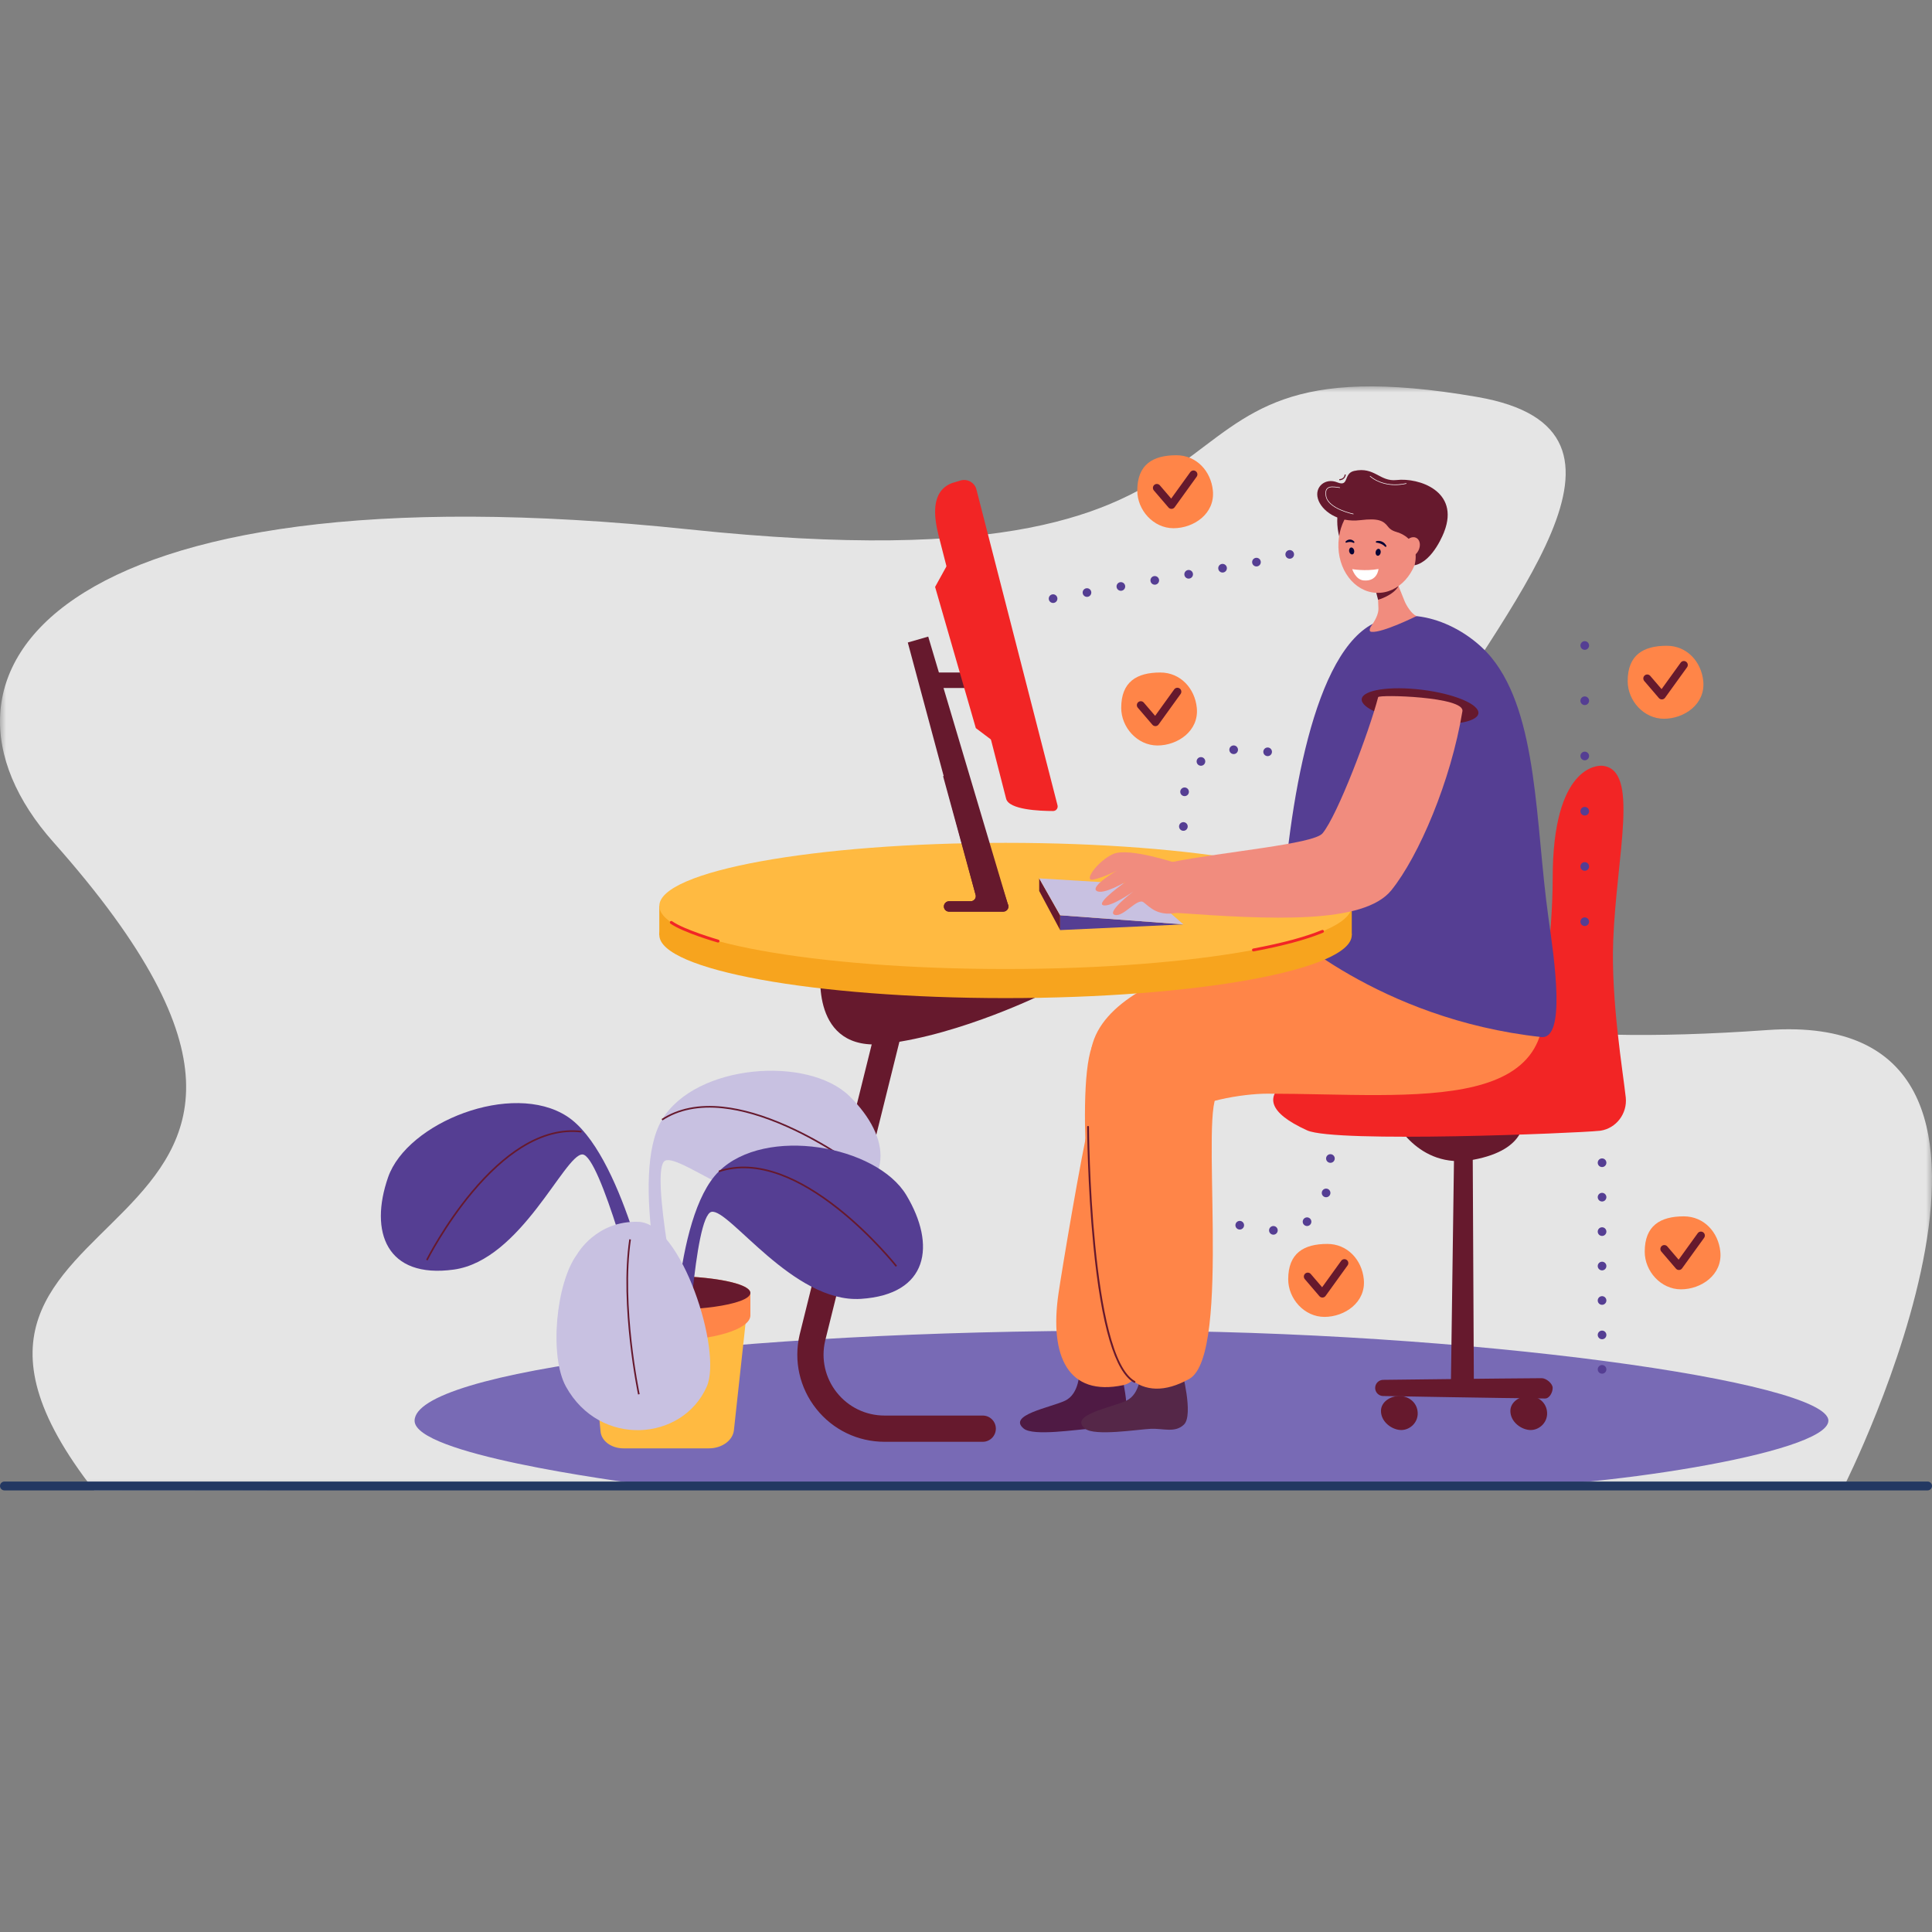 <?xml version="1.0" encoding="UTF-8"?>
<svg width="160px" height="160px" viewBox="0 0 160 160" version="1.1" xmlns="http://www.w3.org/2000/svg" xmlns:xlink="http://www.w3.org/1999/xlink">
    <rect x="0" y="0" width="160" height="160" fill="#808080" stroke="none"/>
    <title>vac/img_tech-lead</title>
    <defs>
        <polygon id="path-1" points="0 0 159.999 0 159.999 91.429 0 91.429"></polygon>
    </defs>
    <g id="vac/img_tech-lead" stroke="none" stroke-width="1" fill="none" fill-rule="evenodd">
        <g id="Group-121" transform="translate(0, 32)">
            <g id="Group-3" transform="translate(0, 0)">
                <mask id="mask-2" fill="white">
                    <use xlink:href="#path-1"></use>
                </mask>
                <g id="Clip-2"></g>
                <path d="M152.7,91.119 C152.7,91.119 172.759,51.425 146.373,53.304 C68.652,58.84 153.834,6.326 122.346,0.876 C90.858,-4.575 110.131,17.415 57.057,11.841 C3.983,6.267 -7.822,23.972 4.427,37.75 C35.913,73.168 -12.364,65.646 7.799,91.429 L152.7,91.119 Z" id="Fill-1" fill="#E5E5E5" mask="url(#mask-2)"></path>
            </g>
            <path d="M34.335,85.66 C34.335,88.403 50.549,90.585 54.088,91.061 C61.8,91.061 93.104,91.035 93.104,91.035 C93.104,91.035 115.06,91.061 122.16,91.192 C131.571,91.365 151.377,88.408 151.419,85.66 C151.469,82.432 121.558,78.199 92.877,78.199 C60.545,78.199 34.335,81.54 34.335,85.66" id="Fill-4" fill="#786AB5"></path>
            <polygon id="Fill-6" fill="#66192D" points="120.162 82.273 122.059 82.658 121.94 58.573 120.48 59.191"></polygon>
            <path d="M114.555,83.613 C114.555,83.613 124.602,83.793 127.951,83.818 C128.321,83.822 128.586,83.313 128.586,82.943 L128.586,82.943 C128.586,82.573 128.046,82.133 127.676,82.136 C124.395,82.153 114.555,82.273 114.555,82.273 C114.185,82.273 113.885,82.573 113.885,82.943 L113.885,82.943 C113.885,83.313 114.185,83.613 114.555,83.613" id="Fill-8" fill="#66192D"></path>
            <path d="M128.106,84.815 C127.983,84.08 127.339,83.612 126.595,83.612 C125.849,83.612 125.083,84.104 125.083,84.849 C125.083,85.776 126.021,86.429 126.766,86.429 C127.511,86.429 128.26,85.742 128.106,84.815" id="Fill-10" fill="#66192D"></path>
            <path d="M117.389,84.815 C117.267,84.08 116.623,83.612 115.878,83.612 C115.133,83.612 114.366,84.104 114.366,84.849 C114.366,85.776 115.304,86.429 116.049,86.429 C116.795,86.429 117.543,85.742 117.389,84.815" id="Fill-12" fill="#66192D"></path>
            <path d="M126.152,60.595 C126.152,60.595 126.601,63.208 121.986,64.051 C117.37,64.894 115.382,60.595 115.382,60.595 L126.152,60.595 Z" id="Fill-14" fill="#66192D"></path>
            <path d="M108.25,61.612 C110.568,62.668 130.611,61.846 132.42,61.651 C132.459,61.651 132.498,61.641 132.536,61.641 C133.856,61.445 134.776,60.213 134.639,58.893 C134.414,56.811 133.407,50.82 133.599,45.901 C133.878,38.726 135.824,31.68 132.676,31.416 C132.341,31.389 128.586,31.383 128.586,40.744 C128.586,45.676 127.641,51.136 127.865,53.218 C128.003,54.548 112.874,57.964 106.343,57.691 C104.926,58.776 104.916,60.096 108.25,61.612" id="Fill-16" fill="#F22525"></path>
            <path d="M89.386,81.595 C89.386,81.595 89.417,83.433 88.196,84.003 C86.976,84.573 83.394,85.191 84.789,86.315 C85.589,86.961 89.21,86.371 90.237,86.328 C91.264,86.284 92.247,86.692 92.981,85.972 C93.789,85.181 92.792,81.452 92.792,81.452 C92.792,81.452 91.925,81.95 91.127,81.964 C89.977,81.981 89.386,81.595 89.386,81.595" id="Fill-18" fill="#4F1A44"></path>
            <path d="M94.459,81.595 C94.459,81.595 94.49,83.433 93.268,84.003 C92.048,84.573 88.467,85.191 89.862,86.315 C90.662,86.961 94.282,86.371 95.309,86.328 C96.336,86.284 97.319,86.692 98.054,85.972 C98.862,85.181 97.864,81.452 97.864,81.452 C97.864,81.452 96.997,81.95 96.199,81.964 C95.05,81.981 94.459,81.595 94.459,81.595" id="Fill-20" fill="#552748"></path>
            <path d="M90.407,54.727 C92.073,47.32 110.476,45.383 114.786,45.131 C121.815,44.72 127.26,47.771 127.26,47.771 C130.884,60.596 117.273,58.573 104.962,58.573 C102.962,58.573 98.86,59.204 97.664,60.596 C97.664,60.596 89.472,58.886 90.407,54.727" id="Fill-22" fill="#FF8548"></path>
            <path d="M99.02,70.019 C97.385,75.564 95.362,82.218 93.025,82.711 C88.479,83.672 86.894,80.363 87.659,75.127 C87.943,73.181 89.514,63.78 90.271,60.595 C91.263,56.418 100.222,65.942 99.02,70.019" id="Fill-24" fill="#FF8548"></path>
            <path d="M100.951,58.573 C99.24,59.064 102.107,80.183 98.486,82.198 C94.424,84.458 91.935,81.764 91.12,76.535 C90.42,72.044 88.885,56.674 90.718,54.079 C93.591,50.014 96.649,51.289 98.235,50.381 C101.685,48.405 104.267,57.621 100.951,58.573" id="Fill-26" fill="#FF8548"></path>
            <path d="M123.517,22.462 C121.623,20.143 117.549,17.92 113.941,19.539 C108.828,21.833 106.698,34.443 106.093,44.69 C106.093,44.69 114.108,52.407 127.632,53.882 C129.712,54.109 128.725,47.473 128.232,43.973 C127.149,36.265 127.398,27.211 123.517,22.462" id="Fill-28" fill="#553E93"></path>
            <path d="M73.254,87.403 L81.386,87.403 C81.986,87.403 82.472,86.916 82.472,86.316 C82.472,85.717 81.986,85.23 81.386,85.23 L73.254,85.23 C71.706,85.23 70.265,84.535 69.301,83.323 C68.339,82.113 67.986,80.555 68.333,79.049 L75.807,48.95 C75.951,48.368 75.597,47.78 75.014,47.635 C74.432,47.49 73.843,47.845 73.698,48.427 L66.222,78.534 C66.221,78.54 66.219,78.546 66.218,78.551 C65.719,80.709 66.222,82.941 67.6,84.675 C68.978,86.408 71.04,87.403 73.254,87.403" id="Fill-30" fill="#66192D"></path>
            <path d="M86.58,50.221 C86.58,50.221 79.645,53.682 73.337,54.441 C67.028,55.2 67.979,48.249 67.979,48.249 L86.58,50.221 Z" id="Fill-32" fill="#66192D"></path>
            <path d="M54.603,45.434 C54.603,48.32 67.44,50.659 83.275,50.659 C99.111,50.659 111.949,48.32 111.949,45.434 C111.949,42.548 99.111,40.21 83.275,40.21 C67.44,40.21 54.603,42.548 54.603,45.434" id="Fill-34" fill="#F7A41E"></path>
            <polygon id="Fill-36" fill="#F7A41E" points="54.602 45.433 111.949 45.433 111.949 43.024 54.602 43.024"></polygon>
            <path d="M54.603,43.025 C54.603,45.911 67.44,48.249 83.275,48.249 C99.111,48.249 111.949,45.911 111.949,43.025 C111.949,40.139 99.111,37.8 83.275,37.8 C67.44,37.8 54.603,40.139 54.603,43.025" id="Fill-38" fill="#FFBA41"></path>
            <path d="M103.807,46.792 C103.814,46.792 103.821,46.791 103.829,46.79 C106.245,46.338 108.176,45.817 109.57,45.242 C109.631,45.217 109.66,45.146 109.635,45.085 C109.609,45.024 109.54,44.995 109.478,45.02 C108.1,45.589 106.184,46.106 103.784,46.554 C103.719,46.566 103.676,46.629 103.688,46.694 C103.7,46.752 103.749,46.792 103.807,46.792" id="Fill-39" fill="#F22525"></path>
            <path d="M59.465,46.057 C59.517,46.057 59.566,46.022 59.581,45.969 C59.599,45.906 59.562,45.839 59.498,45.821 C59.47,45.813 56.699,45.016 55.662,44.293 C55.608,44.254 55.533,44.268 55.495,44.323 C55.457,44.377 55.47,44.452 55.525,44.49 C56.594,45.236 59.317,46.019 59.432,46.052 C59.443,46.055 59.455,46.057 59.465,46.057" id="Fill-40" fill="#F22525"></path>
            <path d="M113.608,20.326 C114.498,20.414 117.307,19.023 117.307,19.023 C116.877,18.817 116.482,18.165 116.326,17.794 L115.592,15.965 L115.339,15.349 L113.872,11.712 L114.028,15.437 L114.126,17.666 L114.156,18.381 C114.175,18.859 113.87,19.401 113.557,19.851 C113.499,19.919 113.281,20.33 113.608,20.326" id="Fill-41" fill="#F18C7E"></path>
            <path d="M114.127,17.67 C114.127,17.67 115.386,17.323 115.82,16.533 L113.977,17.097 L114.127,17.67 Z" id="Fill-42" fill="#66192D"></path>
            <path d="M110.784,10.564 C110.784,10.564 110.624,11.486 110.954,12.598 C111.284,13.709 112.202,10.831 112.202,10.831 L110.784,10.564 Z" id="Fill-43" fill="#66192D"></path>
            <path d="M110.844,12.935 C110.948,10.724 112.52,9.001 114.354,9.086 C116.188,9.173 117.591,11.036 117.487,13.247 C117.383,15.46 115.812,17.183 113.977,17.096 C112.143,17.01 110.741,15.147 110.844,12.935" id="Fill-44" fill="#F18C7E"></path>
            <path d="M117.474,12.097 L115.856,12.065 C115.501,12.058 115.162,11.895 114.947,11.613 C114.574,11.126 114.157,10.895 112.666,11.076 C110.777,11.306 109.431,10.281 109.144,9.307 C108.85,8.313 109.762,7.547 110.754,7.949 C111.746,8.352 111.239,7.203 112.143,7 C113.833,6.623 114.264,7.914 115.66,7.754 C117.491,7.544 120.896,8.663 119.607,12.025 L117.474,12.097 Z" id="Fill-45" fill="#66192D"></path>
            <path d="M113.977,12.939 C113.959,12.929 113.946,12.912 113.942,12.89 C113.936,12.853 113.96,12.819 113.997,12.812 C114.019,12.809 114.511,12.677 114.808,13.188 C114.827,13.22 114.817,13.261 114.786,13.281 C114.754,13.3 114.719,13.285 114.693,13.258 C114.435,12.989 114.038,12.943 114.02,12.945 C114.004,12.948 113.99,12.945 113.977,12.939" id="Fill-46" fill="#080435"></path>
            <path d="M114.341,13.776 C114.311,13.934 114.195,14.045 114.08,14.024 C113.965,14.003 113.896,13.858 113.925,13.699 C113.955,13.541 114.071,13.43 114.186,13.451 C114.301,13.472 114.37,13.618 114.341,13.776" id="Fill-47" fill="#080435"></path>
            <path d="M111.476,12.948 C111.46,12.946 111.446,12.935 111.437,12.917 C111.422,12.886 111.43,12.845 111.456,12.824 C111.47,12.812 111.79,12.495 112.147,12.845 C112.169,12.867 112.174,12.908 112.156,12.939 C112.138,12.969 112.109,12.969 112.082,12.955 C111.821,12.811 111.521,12.927 111.509,12.937 C111.498,12.945 111.487,12.948 111.476,12.948" id="Fill-48" fill="#080435"></path>
            <path d="M112.146,13.584 C112.18,13.742 112.113,13.889 111.999,13.913 C111.886,13.937 111.766,13.829 111.732,13.672 C111.7,13.514 111.765,13.367 111.879,13.343 C111.993,13.319 112.113,13.427 112.146,13.584" id="Fill-49" fill="#080435"></path>
            <path d="M119.607,12.025 C119.607,12.025 118.7,14.508 117.144,14.815 C117.144,14.815 117.848,12.65 115.492,12.001 C115.492,12.001 117.916,11.409 119.607,12.025" id="Fill-50" fill="#66192D"></path>
            <path d="M117.458,13.614 C117.234,14.037 116.796,14.243 116.48,14.075 C116.165,13.908 116.092,13.429 116.317,13.006 C116.541,12.584 116.979,12.378 117.294,12.545 C117.609,12.712 117.683,13.191 117.458,13.614" id="Fill-51" fill="#F18C7E"></path>
            <path d="M111.986,15.132 C111.986,15.132 113.042,15.325 114.161,15.122 C114.161,15.122 114.084,16.18 112.924,16.068 C112.25,16.002 111.986,15.132 111.986,15.132" id="Fill-52" fill="#FFFFFF"></path>
            <path d="M110.917,7.776 C111.441,7.748 111.45,7.3 111.45,7.295 L111.359,7.294 C111.359,7.31 111.349,7.663 110.912,7.685 L110.917,7.776 Z" id="Fill-53" fill="#66192D"></path>
            <path d="M112.084,10.59 L112.093,10.546 C112.088,10.545 111.563,10.438 111.025,10.203 C110.532,9.988 109.925,9.619 109.836,9.083 C109.788,8.791 109.82,8.592 109.936,8.474 C110.122,8.286 110.492,8.34 110.82,8.388 C110.87,8.395 110.919,8.403 110.967,8.408 L110.972,8.363 C110.925,8.358 110.876,8.35 110.826,8.343 C110.488,8.293 110.105,8.238 109.904,8.443 C109.777,8.572 109.74,8.783 109.791,9.09 C109.865,9.531 110.285,9.93 111.007,10.245 C111.55,10.481 112.079,10.59 112.084,10.59" id="Fill-54" fill="#FFFFFF"></path>
            <path d="M115.54,8.168 C115.825,8.168 116.138,8.136 116.479,8.061 L116.469,8.016 C114.523,8.448 113.483,7.421 113.473,7.411 L113.44,7.443 C113.449,7.452 114.174,8.168 115.54,8.168" id="Fill-55" fill="#FFFFFF"></path>
            <path d="M78.168,43.068 C78.168,43.312 78.364,43.498 78.598,43.498 L83.086,43.498 C83.419,43.498 83.624,43.137 83.458,42.853 L79.938,31.961 C78.921,32.069 78.07,32.205 78.109,32.303 L80.779,42.051 C80.896,42.335 80.691,42.638 80.388,42.638 L78.598,42.638 C78.364,42.638 78.168,42.834 78.168,43.068" id="Fill-56" fill="#66192D"></path>
            <path d="M78.168,43.068 C78.168,43.312 78.364,43.498 78.598,43.498 L83.086,43.498 C83.419,43.498 83.624,43.137 83.458,42.853 L76.871,20.72 L75.18,21.209 L80.779,42.051 C80.896,42.335 80.691,42.638 80.388,42.638 L78.598,42.638 C78.364,42.638 78.168,42.834 78.168,43.068" id="Fill-57" fill="#66192D"></path>
            <polygon id="Fill-58" fill="#66192D" points="77.278 24.977 82.717 24.977 82.717 23.694 77.278 23.694"></polygon>
            <path d="M80.864,8.54 L87.579,34.692 C87.64,34.931 87.463,35.165 87.216,35.165 C86.127,35.164 83.557,35.064 83.323,34.146 L77.728,12.344 C77.342,10.803 77.065,8.687 78.838,8.007 L79.543,7.795 C80.115,7.622 80.716,7.961 80.864,8.54" id="Fill-59" fill="#F22525"></path>
            <polygon id="Fill-60" fill="#F22525" points="78.827 14.096 77.441 16.607 80.813 28.298 82.717 29.733"></polygon>
            <path d="M55.387,77.956 C55.387,77.956 52.045,65.363 54.827,60.729 C57.609,56.095 66.934,55.411 70.362,58.79 C73.792,62.169 74.218,66.294 68.874,68.036 C63.53,69.779 56.416,63.473 55.083,64.122 C53.749,64.77 56.406,77.46 56.406,77.46 L55.387,77.956 Z" id="Fill-61" fill="#C8C1E1"></path>
            <path d="M70.997,64.744 L71.08,64.636 C71.055,64.617 68.467,62.658 65.186,61.2 C63.256,60.341 61.467,59.82 59.87,59.651 C57.866,59.439 56.156,59.782 54.79,60.672 L54.865,60.786 C56.204,59.914 57.883,59.577 59.855,59.786 C61.439,59.954 63.213,60.471 65.129,61.324 C68.396,62.777 70.972,64.724 70.997,64.744" id="Fill-62" fill="#66192D"></path>
            <path d="M51.631,87.947 L58.704,87.947 C59.786,87.947 60.688,87.293 60.78,86.44 L61.801,77.069 L48.812,77.069 L49.736,86.56 C49.812,87.342 50.638,87.947 51.631,87.947" id="Fill-63" fill="#FFBA41"></path>
            <path d="M48.345,75.072 L48.345,76.935 C48.345,78.089 51.433,79.023 55.244,79.023 C59.054,79.023 62.143,78.089 62.143,76.935 L62.143,75.072 C62.143,74.487 60.364,73.986 57.842,73.779 C57.04,73.712 56.163,73.675 55.244,73.675 C51.433,73.675 48.345,74.3 48.345,75.072" id="Fill-64" fill="#FF8548"></path>
            <path d="M48.345,75.073 C48.345,75.184 48.41,75.294 48.533,75.398 C48.841,75.659 49.511,75.892 50.431,76.073 C50.789,76.144 51.187,76.208 51.615,76.261 C51.725,76.276 51.838,76.289 51.953,76.301 C52.02,76.309 52.089,76.316 52.157,76.322 C52.512,76.359 52.886,76.389 53.273,76.412 C53.3,76.415 53.327,76.416 53.355,76.417 C53.557,76.429 53.761,76.439 53.97,76.447 C54.112,76.452 54.255,76.456 54.401,76.461 C54.456,76.462 54.512,76.464 54.569,76.464 C54.791,76.469 55.016,76.471 55.244,76.471 C55.342,76.471 55.439,76.47 55.536,76.469 C55.594,76.469 55.654,76.469 55.711,76.468 C55.94,76.464 56.167,76.46 56.39,76.451 C56.762,76.439 57.125,76.42 57.474,76.396 C57.54,76.39 57.604,76.386 57.669,76.381 L57.67,76.381 C57.722,76.377 57.774,76.373 57.825,76.369 C57.884,76.364 57.943,76.358 58.001,76.353 C58.384,76.32 58.749,76.279 59.092,76.233 C60.932,75.982 62.143,75.556 62.143,75.073 C62.143,74.776 61.686,74.501 60.91,74.276 C60.468,74.148 59.923,74.034 59.299,73.943 C59.265,73.937 59.231,73.932 59.196,73.928 L59.195,73.928 C59.134,73.919 59.071,73.91 59.008,73.902 C58.641,73.854 58.252,73.811 57.842,73.778 C57.82,73.776 57.799,73.775 57.777,73.773 C57.371,73.74 56.946,73.715 56.506,73.7 C56.241,73.689 55.969,73.682 55.692,73.678 C55.544,73.676 55.394,73.675 55.244,73.675 C55.008,73.675 54.775,73.678 54.546,73.682 C54.488,73.683 54.432,73.684 54.375,73.686 C53.97,73.696 53.575,73.713 53.194,73.738 C53.091,73.744 52.988,73.751 52.887,73.759 C52.562,73.782 52.249,73.811 51.948,73.844 C51.518,73.891 51.115,73.949 50.746,74.012 C50.684,74.024 50.623,74.034 50.562,74.047 C50.521,74.054 50.48,74.061 50.439,74.069 C49.828,74.189 49.326,74.332 48.968,74.491 C48.568,74.669 48.345,74.865 48.345,75.073" id="Fill-65" fill="#66192D"></path>
            <path d="M54.088,76.163 C54.088,76.163 51.508,63.395 46.955,60.448 C42.402,57.501 33.725,60.956 32.143,65.488 C30.561,70.019 32.006,73.91 37.579,73.142 C43.15,72.374 46.744,63.606 48.229,63.606 C49.713,63.606 52.953,76.163 52.953,76.163 L54.088,76.163 Z" id="Fill-66" fill="#553E93"></path>
            <path d="M35.412,72.384 C35.427,72.356 36.877,69.48 39.167,66.749 C40.51,65.148 41.874,63.909 43.222,63.068 C44.9,62.02 46.556,61.589 48.146,61.788 L48.163,61.653 C46.541,61.451 44.854,61.888 43.148,62.953 C41.788,63.803 40.412,65.051 39.06,66.664 C36.761,69.406 35.303,72.295 35.289,72.324 L35.412,72.384 Z" id="Fill-67" fill="#66192D"></path>
            <path d="M55.74,81.832 C55.74,81.832 55.672,68.81 59.531,65.012 C63.39,61.213 72.591,62.861 75.062,66.981 C77.533,71.103 76.909,75.204 71.296,75.567 C65.682,75.931 60.379,68.063 58.925,68.36 C57.471,68.657 56.852,81.605 56.852,81.605 L55.74,81.832 Z" id="Fill-68" fill="#553E93"></path>
            <path d="M74.18,72.905 L74.287,72.82 C74.267,72.795 72.253,70.258 69.443,68.032 C67.791,66.724 66.19,65.776 64.685,65.217 C62.798,64.515 61.056,64.424 59.509,64.947 L59.553,65.076 C61.069,64.564 62.779,64.654 64.636,65.344 C66.127,65.898 67.715,66.838 69.356,68.138 C72.154,70.354 74.16,72.88 74.18,72.905" id="Fill-69" fill="#66192D"></path>
            <path d="M47.786,71.884 C47.786,71.884 49.352,69.06 52.89,69.188 C56.427,69.314 59.844,79.872 58.53,82.835 C56.518,87.372 49.674,87.905 46.87,82.835 C45.467,80.298 46.049,74.227 47.786,71.884" id="Fill-70" fill="#C8C1E1"></path>
            <path d="M52.84,83.484 L52.974,83.456 C52.959,83.384 51.444,76.12 52.249,70.65 L52.114,70.63 C51.304,76.124 52.824,83.412 52.84,83.484" id="Fill-71" fill="#66192D"></path>
            <path d="M133.034,64.292 C133.034,64.095 132.873,63.934 132.676,63.934 C132.478,63.934 132.317,64.095 132.317,64.292 C132.317,64.49 132.478,64.651 132.676,64.651 C132.873,64.651 133.034,64.49 133.034,64.292" id="Fill-72" fill="#553E93"></path>
            <path d="M133.034,69.996 C133.034,69.799 132.873,69.638 132.676,69.638 C132.478,69.638 132.317,69.799 132.317,69.996 C132.317,70.194 132.478,70.355 132.676,70.355 C132.873,70.355 133.034,70.194 133.034,69.996" id="Fill-73" fill="#553E93"></path>
            <path d="M133.034,67.144 C133.034,66.947 132.873,66.786 132.676,66.786 C132.478,66.786 132.317,66.947 132.317,67.144 C132.317,67.342 132.478,67.503 132.676,67.503 C132.873,67.503 133.034,67.342 133.034,67.144" id="Fill-74" fill="#553E93"></path>
            <path d="M133.034,72.848 C133.034,72.651 132.873,72.49 132.676,72.49 C132.478,72.49 132.317,72.651 132.317,72.848 C132.317,73.046 132.478,73.207 132.676,73.207 C132.873,73.207 133.034,73.046 133.034,72.848" id="Fill-75" fill="#553E93"></path>
            <path d="M133.034,75.701 C133.034,75.503 132.873,75.342 132.676,75.342 C132.478,75.342 132.317,75.503 132.317,75.701 C132.317,75.898 132.478,76.059 132.676,76.059 C132.873,76.059 133.034,75.898 133.034,75.701" id="Fill-76" fill="#553E93"></path>
            <path d="M133.034,78.553 C133.034,78.355 132.873,78.194 132.676,78.194 C132.478,78.194 132.317,78.355 132.317,78.553 C132.317,78.75 132.478,78.911 132.676,78.911 C132.873,78.911 133.034,78.75 133.034,78.553" id="Fill-77" fill="#553E93"></path>
            <path d="M133.034,81.405 C133.034,81.207 132.873,81.046 132.676,81.046 C132.478,81.046 132.317,81.207 132.317,81.405 C132.317,81.602 132.478,81.763 132.676,81.763 C132.873,81.763 133.034,81.602 133.034,81.405" id="Fill-78" fill="#553E93"></path>
            <path d="M87.148,17.224 C86.953,17.259 86.824,17.445 86.859,17.64 C86.893,17.834 87.08,17.964 87.275,17.929 C87.47,17.894 87.599,17.708 87.564,17.513 C87.529,17.318 87.343,17.188 87.148,17.224" id="Fill-79" fill="#553E93"></path>
            <path d="M92.762,16.216 C92.567,16.251 92.438,16.437 92.473,16.632 C92.508,16.826 92.695,16.956 92.889,16.921 C93.084,16.886 93.213,16.7 93.179,16.505 C93.144,16.31 92.957,16.181 92.762,16.216" id="Fill-80" fill="#553E93"></path>
            <path d="M89.955,16.72 C89.76,16.755 89.631,16.941 89.666,17.136 C89.7,17.33 89.887,17.46 90.082,17.425 C90.277,17.39 90.406,17.204 90.372,17.009 C90.336,16.814 90.15,16.685 89.955,16.72" id="Fill-81" fill="#553E93"></path>
            <path d="M95.57,15.712 C95.374,15.747 95.245,15.933 95.281,16.128 C95.315,16.322 95.501,16.452 95.696,16.417 C95.891,16.382 96.02,16.196 95.986,16.001 C95.951,15.806 95.765,15.677 95.57,15.712" id="Fill-82" fill="#553E93"></path>
            <path d="M98.377,15.208 C98.182,15.243 98.053,15.429 98.088,15.624 C98.122,15.818 98.309,15.948 98.503,15.913 C98.698,15.878 98.827,15.692 98.793,15.497 C98.758,15.303 98.572,15.173 98.377,15.208" id="Fill-83" fill="#553E93"></path>
            <path d="M101.184,14.704 C100.989,14.739 100.86,14.925 100.895,15.12 C100.929,15.315 101.116,15.444 101.31,15.409 C101.505,15.374 101.634,15.188 101.6,14.993 C101.565,14.799 101.379,14.669 101.184,14.704" id="Fill-84" fill="#553E93"></path>
            <path d="M103.991,14.2 C103.796,14.235 103.667,14.421 103.702,14.616 C103.736,14.811 103.923,14.94 104.118,14.905 C104.313,14.87 104.442,14.684 104.407,14.489 C104.372,14.295 104.186,14.165 103.991,14.2" id="Fill-85" fill="#553E93"></path>
            <path d="M106.746,13.56 C106.551,13.595 106.422,13.781 106.457,13.976 C106.491,14.17 106.678,14.3 106.872,14.265 C107.068,14.23 107.196,14.044 107.162,13.848 C107.127,13.654 106.941,13.524 106.746,13.56" id="Fill-86" fill="#553E93"></path>
            <path d="M136.209,71.66 C136.209,69.499 137.499,68.733 139.448,68.733 C141.117,68.733 142.311,70.051 142.47,71.66 C142.659,73.579 140.879,74.777 139.211,74.777 C137.541,74.777 136.209,73.277 136.209,71.66" id="Fill-87" fill="#FF8548"></path>
            <path d="M139.04,73.175 C138.945,73.175 138.855,73.133 138.793,73.06 L137.583,71.649 C137.466,71.513 137.482,71.307 137.619,71.189 C137.755,71.072 137.961,71.088 138.078,71.224 L139.018,72.322 L140.598,70.131 C140.704,69.985 140.907,69.952 141.053,70.057 C141.199,70.162 141.233,70.366 141.127,70.513 L139.304,73.039 C139.246,73.121 139.153,73.171 139.054,73.175 C139.049,73.175 139.045,73.175 139.04,73.175" id="Fill-88" fill="#66192D"></path>
            <path d="M106.684,73.943 C106.684,71.781 107.974,71.016 109.922,71.016 C111.592,71.016 112.786,72.334 112.944,73.943 C113.134,75.861 111.354,77.06 109.686,77.06 C108.016,77.06 106.684,75.559 106.684,73.943" id="Fill-89" fill="#FF8548"></path>
            <path d="M109.515,75.457 C109.42,75.457 109.329,75.416 109.267,75.343 L108.058,73.932 C107.941,73.795 107.956,73.59 108.093,73.472 C108.23,73.355 108.436,73.371 108.553,73.507 L109.493,74.604 L111.073,72.413 C111.178,72.268 111.382,72.235 111.528,72.34 C111.674,72.445 111.707,72.649 111.602,72.795 L109.779,75.322 C109.72,75.404 109.628,75.453 109.529,75.457 C109.524,75.457 109.52,75.457 109.515,75.457" id="Fill-90" fill="#66192D"></path>
            <path d="M110.538,63.942 C110.538,63.745 110.377,63.584 110.18,63.584 C109.982,63.584 109.821,63.745 109.821,63.942 C109.821,64.14 109.982,64.3 110.18,64.3 C110.377,64.3 110.538,64.14 110.538,63.942" id="Fill-91" fill="#553E93"></path>
            <path d="M108.602,69.176 C108.602,68.978 108.441,68.817 108.243,68.817 C108.046,68.817 107.885,68.978 107.885,69.176 C107.885,69.373 108.046,69.534 108.243,69.534 C108.441,69.534 108.602,69.373 108.602,69.176" id="Fill-92" fill="#553E93"></path>
            <path d="M103.029,69.468 C103.029,69.27 102.868,69.109 102.67,69.109 C102.473,69.109 102.312,69.27 102.312,69.468 C102.312,69.665 102.473,69.826 102.67,69.826 C102.868,69.826 103.029,69.665 103.029,69.468" id="Fill-93" fill="#553E93"></path>
            <path d="M105.815,69.892 C105.815,69.695 105.654,69.534 105.457,69.534 C105.259,69.534 105.098,69.695 105.098,69.892 C105.098,70.09 105.259,70.251 105.457,70.251 C105.654,70.251 105.815,70.09 105.815,69.892" id="Fill-94" fill="#553E93"></path>
            <path d="M110.18,66.793 C110.18,66.595 110.019,66.434 109.821,66.434 C109.624,66.434 109.463,66.595 109.463,66.793 C109.463,66.99 109.624,67.151 109.821,67.151 C110.019,67.151 110.18,66.99 110.18,66.793" id="Fill-95" fill="#553E93"></path>
            <path d="M97.646,36.478 C97.664,36.674 97.839,36.82 98.036,36.802 C98.232,36.784 98.378,36.61 98.36,36.412 C98.342,36.216 98.168,36.07 97.97,36.088 C97.773,36.106 97.628,36.281 97.646,36.478" id="Fill-96" fill="#553E93"></path>
            <path d="M99.1,31.09 C99.118,31.287 99.292,31.432 99.489,31.415 C99.686,31.397 99.831,31.223 99.813,31.025 C99.795,30.828 99.622,30.683 99.424,30.701 C99.227,30.719 99.082,30.894 99.1,31.09" id="Fill-97" fill="#553E93"></path>
            <path d="M104.624,30.294 C104.642,30.491 104.816,30.636 105.013,30.618 C105.21,30.6 105.355,30.426 105.337,30.229 C105.319,30.032 105.145,29.887 104.948,29.905 C104.751,29.923 104.606,30.097 104.624,30.294" id="Fill-98" fill="#553E93"></path>
            <path d="M101.81,30.124 C101.828,30.321 102.003,30.466 102.2,30.448 C102.396,30.43 102.542,30.256 102.524,30.059 C102.506,29.862 102.332,29.717 102.134,29.735 C101.937,29.753 101.792,29.927 101.81,30.124" id="Fill-99" fill="#553E93"></path>
            <path d="M97.745,33.606 C97.763,33.803 97.937,33.948 98.134,33.931 C98.331,33.913 98.476,33.739 98.458,33.541 C98.44,33.344 98.266,33.199 98.069,33.217 C97.872,33.235 97.727,33.41 97.745,33.606" id="Fill-100" fill="#553E93"></path>
            <path d="M92.854,26.621 C92.854,24.459 94.144,23.694 96.092,23.694 C97.762,23.694 98.956,25.012 99.114,26.621 C99.304,28.539 97.524,29.738 95.856,29.738 C94.186,29.738 92.854,28.237 92.854,26.621" id="Fill-101" fill="#FF8548"></path>
            <path d="M95.685,28.135 C95.59,28.135 95.499,28.094 95.437,28.021 L94.228,26.61 C94.111,26.473 94.126,26.268 94.263,26.15 C94.4,26.033 94.605,26.049 94.723,26.186 L95.663,27.282 L97.243,25.091 C97.348,24.946 97.552,24.913 97.698,25.018 C97.844,25.123 97.877,25.327 97.772,25.473 L95.949,28 C95.89,28.082 95.798,28.131 95.699,28.135 C95.694,28.135 95.69,28.135 95.685,28.135" id="Fill-102" fill="#66192D"></path>
            <path d="M94.185,8.628 C94.185,6.467 95.474,5.701 97.423,5.701 C99.092,5.701 100.287,7.019 100.445,8.628 C100.634,10.547 98.855,11.745 97.186,11.745 C95.517,11.745 94.185,10.244 94.185,8.628" id="Fill-103" fill="#FF8548"></path>
            <path d="M97.015,10.142 C96.921,10.142 96.83,10.101 96.768,10.028 L95.558,8.617 C95.441,8.48 95.457,8.275 95.594,8.157 C95.73,8.04 95.936,8.056 96.054,8.193 L96.993,9.289 L98.574,7.098 C98.679,6.953 98.882,6.92 99.028,7.025 C99.175,7.13 99.208,7.334 99.102,7.48 L97.28,10.007 C97.221,10.089 97.129,10.138 97.029,10.142 C97.024,10.142 97.02,10.142 97.015,10.142" id="Fill-104" fill="#66192D"></path>
            <path d="M134.797,24.408 C134.797,22.246 136.086,21.48 138.035,21.48 C139.704,21.48 140.899,22.799 141.057,24.408 C141.246,26.326 139.467,27.524 137.798,27.524 C136.129,27.524 134.797,26.024 134.797,24.408" id="Fill-105" fill="#FF8548"></path>
            <path d="M137.627,25.922 C137.533,25.922 137.442,25.88 137.38,25.808 L136.17,24.396 C136.054,24.26 136.069,24.054 136.206,23.937 C136.343,23.819 136.548,23.836 136.666,23.973 L137.605,25.069 L139.186,22.878 C139.291,22.732 139.494,22.699 139.64,22.804 C139.787,22.91 139.82,23.114 139.715,23.26 L137.892,25.787 C137.833,25.868 137.741,25.918 137.641,25.922 C137.636,25.922 137.632,25.922 137.627,25.922" id="Fill-106" fill="#66192D"></path>
            <path d="M131.601,21.457 C131.601,21.26 131.44,21.099 131.242,21.099 C131.045,21.099 130.884,21.26 130.884,21.457 C130.884,21.655 131.045,21.816 131.242,21.816 C131.44,21.816 131.601,21.655 131.601,21.457" id="Fill-107" fill="#553E93"></path>
            <path d="M131.601,26.032 C131.601,25.835 131.44,25.674 131.242,25.674 C131.045,25.674 130.884,25.835 130.884,26.032 C130.884,26.23 131.045,26.391 131.242,26.391 C131.44,26.391 131.601,26.23 131.601,26.032" id="Fill-108" fill="#553E93"></path>
            <path d="M131.601,30.607 C131.601,30.409 131.44,30.249 131.242,30.249 C131.045,30.249 130.884,30.409 130.884,30.607 C130.884,30.805 131.045,30.965 131.242,30.965 C131.44,30.965 131.601,30.805 131.601,30.607" id="Fill-109" fill="#553E93"></path>
            <path d="M131.601,39.757 C131.601,39.559 131.44,39.399 131.242,39.399 C131.045,39.399 130.884,39.559 130.884,39.757 C130.884,39.954 131.045,40.115 131.242,40.115 C131.44,40.115 131.601,39.954 131.601,39.757" id="Fill-110" fill="#553E93"></path>
            <path d="M131.601,35.182 C131.601,34.984 131.44,34.824 131.242,34.824 C131.045,34.824 130.884,34.984 130.884,35.182 C130.884,35.38 131.045,35.54 131.242,35.54 C131.44,35.54 131.601,35.38 131.601,35.182" id="Fill-111" fill="#553E93"></path>
            <path d="M131.601,44.332 C131.601,44.134 131.44,43.973 131.242,43.973 C131.045,43.973 130.884,44.134 130.884,44.332 C130.884,44.529 131.045,44.69 131.242,44.69 C131.44,44.69 131.601,44.529 131.601,44.332" id="Fill-112" fill="#553E93"></path>
            <path d="M93.957,82.518 C93.983,82.518 94.008,82.504 94.022,82.479 C94.042,82.443 94.029,82.398 93.993,82.378 C90.305,80.348 90.183,61.509 90.182,61.32 C90.182,61.278 90.149,61.246 90.107,61.246 L90.107,61.246 C90.066,61.246 90.033,61.279 90.033,61.32 C90.033,61.368 90.059,66.144 90.545,71.111 C91.199,77.801 92.336,81.635 93.921,82.509 C93.932,82.514 93.945,82.518 93.957,82.518" id="Fill-113" fill="#66192D"></path>
            <polygon id="Fill-114" fill="#553E93" points="98.002 44.553 87.795 43.799 87.795 45.026"></polygon>
            <polygon id="Fill-115" fill="#66192D" points="86.062 40.744 87.796 43.799 87.796 45.026 86.062 41.785"></polygon>
            <polygon id="Fill-116" fill="#C8C1E1" points="98.002 44.553 94.189 41.233 86.062 40.744 87.795 43.799"></polygon>
            <path d="M97.497,39.51 C97.497,39.51 93.481,38.145 92.183,38.727 C90.886,39.31 89.67,41.034 90.551,40.843 C91.432,40.653 92.49,40.099 92.49,40.099 C92.49,40.099 90.285,41.389 90.81,41.774 C91.334,42.159 93.241,41.019 93.241,41.019 C93.241,41.019 90.74,42.763 91.353,42.966 C91.967,43.169 93.858,41.83 93.858,41.83 C93.858,41.83 91.596,43.546 92.314,43.765 C93.032,43.985 94.174,42.336 94.699,42.72 C95.224,43.105 95.916,44.014 97.796,43.523 L97.497,39.51 Z" id="Fill-117" fill="#F18C7E"></path>
            <path d="M112.773,25.888 C112.68,26.638 114.768,27.514 117.435,27.843 C120.103,28.172 122.341,27.831 122.434,27.08 C122.526,26.33 120.439,25.454 117.771,25.125 C115.103,24.796 112.865,25.138 112.773,25.888" id="Fill-118" fill="#66192D"></path>
            <path d="M115.225,41.728 C112.948,44.551 105.283,44.161 97.293,43.592 L97.01,39.398 C101.413,38.526 108.779,37.907 109.524,37.016 C110.756,35.54 113.373,28.652 114.133,25.734 C114.192,25.504 121.309,25.69 121.111,26.899 C120.161,32.677 117.498,38.91 115.225,41.728" id="Fill-119" fill="#F18C7E"></path>
            <path d="M159.633,91.429 L0.367,91.429 C0.165,91.429 0,91.264 0,91.061 C0,90.86 0.165,90.695 0.367,90.695 L159.633,90.695 C159.835,90.695 160,90.86 160,91.061 L160,91.061 C160,91.264 159.835,91.429 159.633,91.429" id="Fill-120" fill="#233862"></path>
        </g>
    </g>
</svg>